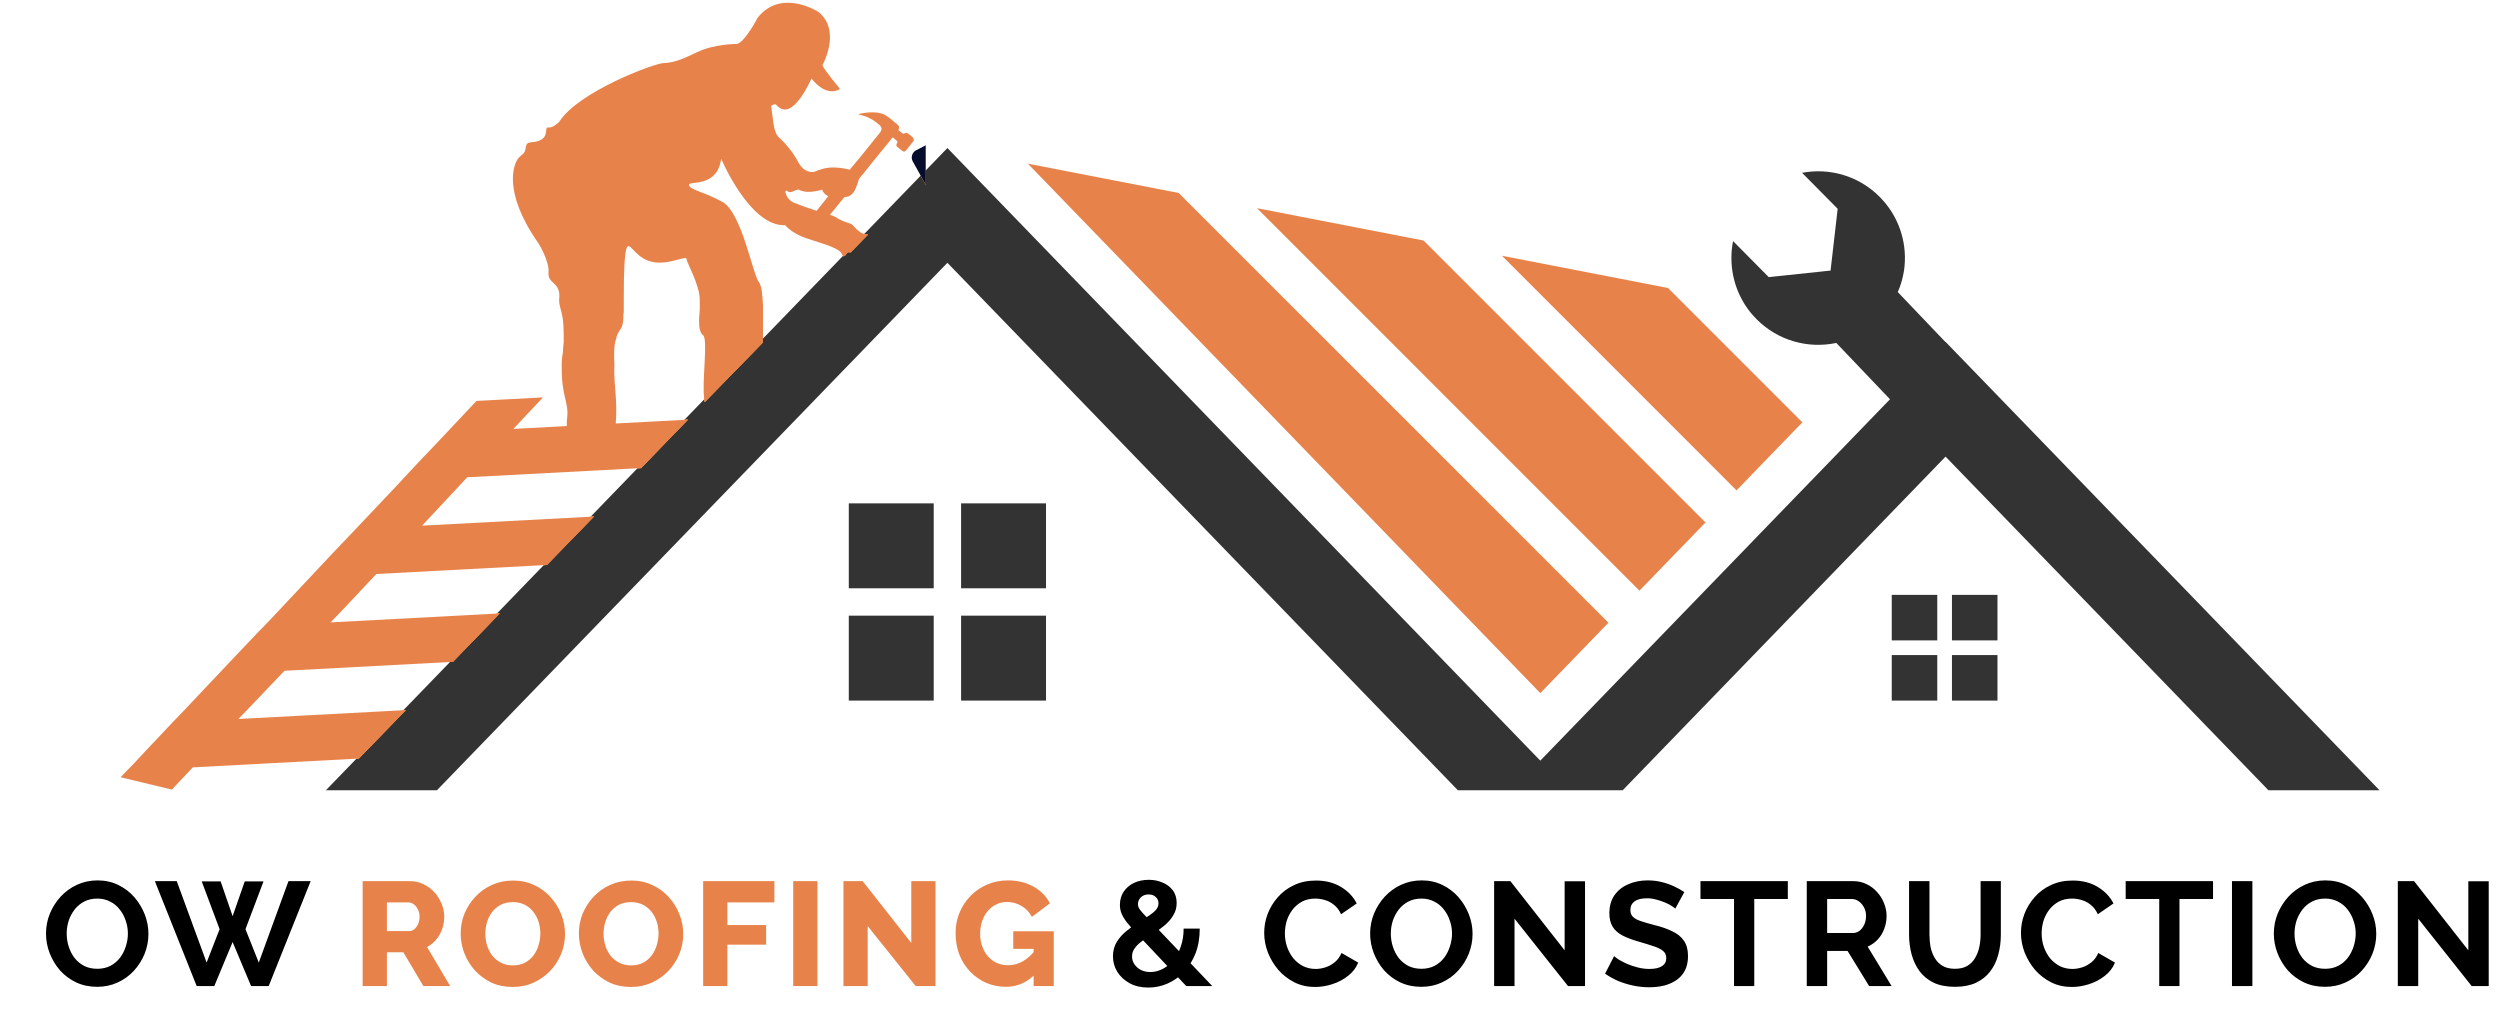 <?xml version="1.0" encoding="UTF-8"?> <svg xmlns="http://www.w3.org/2000/svg" width="3628" height="1481" viewBox="0 0 3628 1481" fill="none"><g filter="url(#filter0_d_81_5)"><path d="M2811.37 859.282H2745.31V925.339H2811.37V859.282Z" fill="#333333"></path><path d="M2811.37 946.638H2745.31V1012.7H2811.37V946.638Z" fill="#333333"></path><path d="M2898.74 859.282H2832.68V925.339H2898.74V859.282Z" fill="#333333"></path><path d="M2898.74 946.638H2832.68V1012.7H2898.74V946.638Z" fill="#333333"></path><path d="M1355.01 726.482H1231.77V849.718H1355.01V726.482Z" fill="#333333"></path><path d="M1355.01 889.452H1231.77V1012.69H1355.01V889.452Z" fill="#333333"></path><path d="M1517.98 726.482H1394.74V849.718H1517.98V726.482Z" fill="#333333"></path><path d="M1517.98 889.452H1394.74V1012.69H1517.98V889.452Z" fill="#333333"></path><path d="M3453.19 1142.84H3291.98L2823.39 658.646L2354.85 1142.84H2115.68L1374.86 377.371L634.052 1142.84H472.901L517.288 1096.99L520.572 1096.81L588.87 1026.51L585.304 1026.69L653.037 956.7L657.065 956.494L725.133 886.195L721.053 886.401L789.069 816.127L793.482 815.896L861.832 745.596L857.085 745.853L925.101 675.553L930.181 675.296L998.248 604.997L993.143 605.279L1022.06 575.389C1022.24 576.493 1022.44 577.519 1022.67 578.443L1022.73 579.366L1107.24 492.801V487.361L1223.33 367.391C1225.44 369.084 1227.41 365.159 1230.26 362.003C1231.67 361.925 1233.39 361.822 1234.26 362.336L1259.56 336.32C1257.72 336.243 1255.89 335.961 1254.2 335.524L1336.1 250.91L1343.38 263.993V243.365L1374.86 210.833L2235.26 1099.86L2523.23 802.349L2568.21 755.807L2663.81 657.08L2708.76 610.54L2742.75 575.415L2664.83 493.672C2624.27 502.268 2580.37 490.722 2549.07 459.139C2549.02 459.088 2548.97 459.028 2548.91 458.96C2547.35 457.42 2545.86 455.778 2544.37 454.137C2541.32 450.8 2538.42 447.285 2535.93 443.642C2515.38 414.83 2508.43 379.193 2515.02 345.865L2566.8 398.153L2656.52 388.661L2666.83 298.99L2615.13 246.778C2654.77 239.262 2697.42 250.96 2727.97 281.902C2755.25 309.406 2767.23 346.352 2763.89 382.117C2763.74 383.657 2763.59 385.299 2763.35 386.864C2763.33 387.787 2763.12 388.814 2762.92 389.738C2761.25 400.307 2758.2 410.417 2754.07 419.833L2754.3 420.09L2823.19 492.313L2823.39 492.108L3453.19 1142.84Z" fill="#333333"></path><path d="M585.3 1026.69L588.866 1026.51L520.568 1096.81L517.284 1096.99L585.3 1026.69Z" fill="#F67F21"></path><path d="M721.04 886.401L725.12 886.196L657.052 956.495L653.024 956.7L721.04 886.401Z" fill="#F67F21"></path><path d="M857.084 745.853L861.831 745.596L793.481 815.897L789.068 816.127L857.084 745.853Z" fill="#F67F21"></path><path d="M993.132 605.28L998.238 604.999L930.171 675.298L925.091 675.555L993.132 605.28Z" fill="#F67F21"></path><path d="M1022.06 575.389L1107.24 487.361V492.801L1022.72 579.366L1022.67 578.443C1022.44 577.519 1022.24 576.493 1022.06 575.389Z" fill="#F67F21"></path><path d="M1254.2 335.524C1255.9 335.961 1257.72 336.243 1259.57 336.32L1234.27 362.336C1233.4 361.822 1231.68 361.925 1230.27 362.002C1227.42 365.158 1225.44 369.083 1223.34 367.391L1254.2 335.524Z" fill="#F67F21"></path><path d="M1343.37 243.366V263.994L1336.08 250.91L1343.37 243.366Z" fill="#F67F21"></path><path d="M585.3 1026.69L588.866 1026.51L520.568 1096.81L517.284 1096.99L585.3 1026.69Z" fill="#F67F21"></path><path d="M721.04 886.401L725.12 886.196L657.052 956.495L653.024 956.7L721.04 886.401Z" fill="#F67F21"></path><path d="M857.084 745.853L861.831 745.596L793.481 815.897L789.068 816.127L857.084 745.853Z" fill="#F67F21"></path><path d="M993.132 605.28L998.238 604.999L930.171 675.298L925.091 675.555L993.132 605.28Z" fill="#F67F21"></path><path d="M1022.06 575.389L1107.24 487.361V492.801L1022.72 579.366L1022.67 578.443C1022.44 577.519 1022.24 576.493 1022.06 575.389Z" fill="#F67F21"></path><path d="M1254.2 335.524C1255.9 335.961 1257.72 336.243 1259.57 336.32L1234.27 362.336C1233.4 361.822 1231.68 361.925 1230.27 362.002C1227.42 365.158 1225.44 369.083 1223.34 367.391L1254.2 335.524Z" fill="#F67F21"></path><path d="M1343.37 243.366V263.994L1336.08 250.91L1343.37 243.366Z" fill="#F67F21"></path><path d="M1710.52 276.05L2334.2 899.662L2235.27 1001.87L1491.66 233.531L1710.52 276.05Z" fill="#E7824A"></path><path d="M2065.93 345.075L2475.04 754.185L2379.17 853.191L1824.17 298.127L2065.93 345.075Z" fill="#E7824A"></path><path d="M2420.67 413.965L2615.62 608.912L2520.02 707.646L2179.6 367.153L2420.67 413.965Z" fill="#E7824A"></path><path d="M1324.45 195.259L1321.75 192.848C1319.98 191.513 1318.47 189.897 1316.44 189.153C1315 188.384 1313.9 188.999 1312.23 189.667C1310.57 190.59 1309.39 189.513 1308.18 188.461L1305.79 186.306C1304.92 185.792 1304.05 185.561 1303.74 184.715C1303.72 184.433 1303.97 183.843 1304.23 183.278C1306.56 179.173 1301.87 176.3 1299.2 174.17C1294.74 170.424 1290.27 166.422 1285.29 163.266C1281.16 160.649 1276.03 159.802 1271.16 159.212C1262.61 158.519 1253.3 159.571 1245.19 161.7C1246.35 161.932 1248.37 162.676 1249.22 162.906C1250.97 163.394 1252.68 163.856 1254.4 164.343C1257.59 165.318 1260.48 166.576 1263.43 168.397C1266.62 169.654 1269.28 171.784 1271.95 173.913C1274.01 175.504 1276.67 177.351 1278.21 179.532C1281.6 184.741 1275.9 189.872 1272.72 193.746L1271.93 194.926L1269.77 197.286L1262.61 206.471L1257 213.297L1245.01 228.126L1243.68 229.614L1233.8 241.493L1233.29 242.366C1229.82 241.416 1225.82 240.493 1221.23 239.877C1214.1 239.132 1206.68 238.388 1199.4 239.903C1196.86 240.313 1194.32 240.749 1191.83 241.724C1190.42 242.083 1188.75 242.75 1187.08 243.11C1185.7 243.751 1183.49 245.008 1181.51 245.393C1175.33 246.291 1166.17 244.777 1158.99 232.385C1149.16 213.066 1135.72 200.417 1131.53 196.389C1126.79 192.668 1123.63 186.306 1121.53 168.268L1119.14 149.95C1119.14 149.95 1123.73 145.717 1126.43 148.129C1130.58 151.9 1147.11 174.298 1177.74 109.951C1177.74 109.951 1197.09 137.583 1219.15 125.345C1219.15 125.345 1195.8 97.071 1193.47 90.683C1193.47 90.683 1221.49 41.216 1187.95 13.482C1187.95 13.482 1134.18 -21.693 1099.57 21.589C1099.57 21.589 1080.25 58.637 1068.96 59.817C1068.96 59.817 1036.32 59.562 1010.31 72.287C985.701 84.372 975.9 86.886 962.61 87.579C948.448 88.323 838.816 129.322 811.62 172.758C811.62 172.758 802.179 182.072 796.149 180.969C789.299 179.916 796.765 192.284 785.193 198.852C773.34 205.445 765.028 198.518 763.026 209.397C761.641 220.249 759.486 217.53 752.532 225.278C745.554 233.026 728.441 273.948 781.833 349.713C781.833 349.713 797.663 375.549 795.97 391.533C794.866 408.339 812.544 404.85 811.723 426.735C810.337 438.151 814.032 443.36 816.033 454.598C817.573 461.91 818.163 473.225 818.06 492.519C817.444 497.085 817.162 502.499 816.854 507.348C815.315 515.943 814.853 523.332 815.212 529.849C814.853 571.284 825.808 580.085 823.012 602.354C822.678 606.357 822.319 610.334 822.524 614.311L744.99 618.416L787.965 572.721L691.47 577.827L648.495 623.521L616.501 657.286L615.167 658.492L585.61 690.127L582.403 693.719L516.029 763.915L482.701 798.885L449.655 834.112L438.366 846.068L405.602 881.013L383.564 904.309L375.225 912.699L349.953 939.279L316.625 974.531L260.463 1033.98L250.251 1044.47L226.878 1069.26L216.923 1079.7L194.114 1104.2L183.877 1114.67L175 1123.93L249.456 1141.84L279.807 1109.59L517.286 1096.99L520.57 1096.81L588.868 1026.51L585.302 1026.69L345.899 1039.39L356.111 1028.92L412.838 969.451L653.036 956.7L657.064 956.495L725.131 886.195L721.052 886.401L479.776 899.203L502.098 875.882L534.861 840.962L546.15 829.006L789.068 816.127L793.481 815.896L861.83 745.596L857.084 745.853L612.524 758.81L646.622 722.377L678.051 688.639L925.1 675.554L930.18 675.297L998.247 604.998L993.141 605.279L893.542 610.54C894.774 596.275 894.491 580.418 893.003 562.613C891.643 547.936 891.028 536.033 891.618 525.795C890.592 506.553 891.413 495.161 893.901 488.49C897.006 472.146 904.369 477.15 904.651 455.855C904.549 453.88 904.446 451.904 905.19 449.877C905.37 415.804 904.857 384.632 907.679 363.183C911.758 338.296 917.223 366.672 941.776 374.728C966.92 383.324 996.066 365.594 996.4 371.83C996.708 377.781 1015.72 409.955 1015.41 430.686C1015.62 434.662 1015.31 439.512 1015.54 444.027C1014.15 460.832 1013.03 476.791 1020.13 482.384C1027.98 487.131 1018.18 550.785 1022.06 575.389C1022.24 576.493 1022.44 577.519 1022.67 578.443L1022.72 579.366L1107.24 492.801V439.178C1106.39 423.322 1105.72 410.597 1100.54 404.055C1092.64 393.971 1075.94 304.045 1048.48 289.035C1021.88 274.283 1000.15 271.46 999.761 264.096C1000.3 258.118 1040.86 268.74 1046.58 226.433C1046.58 226.433 1088.43 325.518 1139.64 322.799C1139.64 322.799 1144.59 330.496 1162.63 338.912C1179.46 345.941 1216.51 353.921 1221.28 363.876C1222 365.774 1222.67 366.877 1223.33 367.391C1225.44 369.084 1227.41 365.159 1230.26 362.003C1231.67 361.925 1233.39 361.822 1234.26 362.336L1259.56 336.32C1257.71 336.244 1255.89 335.962 1254.2 335.524C1250.89 334.679 1248.02 333.215 1246.22 331.061C1243.32 330.086 1236.91 321.055 1235.47 321.131C1227.39 318.156 1218.74 315.77 1213.69 311.51C1211.35 310.202 1207.86 308.687 1204.4 307.739L1225.46 281.928C1228.57 281.774 1231.67 281.338 1234.14 279.491C1239.34 276.104 1242.11 269.715 1243.81 263.942C1245.04 260.762 1246.04 257.863 1246.73 255.271L1251.02 250.216L1260.87 238.055L1261.92 236.593L1273.9 221.763L1290.96 201.007C1292.3 199.237 1293.35 197.467 1294.97 195.952C1295.22 195.67 1295.51 195.645 1295.79 195.645C1296.35 195.594 1296.97 196.132 1297.28 196.696L1298.46 197.774C1300.25 199.365 1302.87 200.365 1302.15 202.956C1301.38 204.701 1299.79 206.78 1301.59 208.678C1302.79 209.73 1304.25 210.782 1305.46 211.86C1306.92 212.629 1308.13 213.989 1309.59 215.04C1310.18 215.297 1310.77 215.836 1311.64 216.068C1313.05 215.99 1314.13 215.092 1314.95 214.195L1323.19 203.829C1324.24 202.366 1325.88 201.135 1326.06 199.134C1326.27 197.697 1325.63 196.03 1324.45 195.259ZM1185.08 301.966C1175.56 298.784 1160.24 293.628 1155.57 291.319C1139.77 287.341 1137.08 268.74 1142.41 273.282C1147.75 277.258 1150.62 272.564 1159.04 270.998C1168.45 277.002 1184.46 273.898 1193.11 271.178C1194.16 275.078 1197.47 278.592 1201.24 280.389C1201.55 280.646 1201.83 280.646 1202.12 280.619L1185.08 301.966Z" fill="#E7824A"></path><path d="M1343.39 206.856V263.994L1336.1 250.91L1324.63 230.332C1321.38 224.509 1323.58 217.146 1329.51 214.066L1343.39 206.856Z" fill="#060D2C"></path></g><path d="M140.977 1432.07C129.823 1432.07 119.67 1429.93 110.518 1425.64C101.509 1421.35 93.715 1415.56 87.137 1408.26C80.702 1400.83 75.697 1392.53 72.122 1383.38C68.547 1374.09 66.76 1364.58 66.76 1354.85C66.76 1344.7 68.619 1335.05 72.337 1325.89C76.198 1316.6 81.417 1308.38 87.995 1301.23C94.716 1293.93 102.581 1288.21 111.59 1284.07C120.742 1279.78 130.752 1277.63 141.62 1277.63C152.631 1277.63 162.641 1279.85 171.65 1284.28C180.802 1288.71 188.596 1294.65 195.031 1302.09C201.466 1309.52 206.471 1317.82 210.046 1326.97C213.621 1336.12 215.408 1345.56 215.408 1355.28C215.408 1365.29 213.549 1374.94 209.831 1384.24C206.113 1393.39 200.894 1401.61 194.173 1408.91C187.595 1416.06 179.73 1421.7 170.578 1425.85C161.569 1430 151.702 1432.07 140.977 1432.07ZM96.79 1354.85C96.79 1361.43 97.791 1367.79 99.793 1373.94C101.795 1380.09 104.655 1385.6 108.373 1390.46C112.234 1395.18 116.881 1398.97 122.315 1401.83C127.892 1404.54 134.184 1405.9 141.191 1405.9C148.341 1405.9 154.705 1404.47 160.282 1401.61C165.859 1398.61 170.506 1394.68 174.224 1389.82C177.942 1384.81 180.731 1379.31 182.59 1373.3C184.592 1367.15 185.593 1361 185.593 1354.85C185.593 1348.27 184.52 1341.98 182.375 1335.98C180.373 1329.83 177.442 1324.39 173.581 1319.67C169.863 1314.81 165.215 1311.02 159.638 1308.31C154.204 1305.45 148.055 1304.02 141.191 1304.02C133.898 1304.02 127.463 1305.52 121.886 1308.52C116.452 1311.38 111.876 1315.24 108.158 1320.1C104.44 1324.97 101.58 1330.4 99.578 1336.41C97.719 1342.41 96.79 1348.56 96.79 1354.85ZM292.744 1279.13H320.2L337.574 1329.54L355.163 1279.13H382.405L356.236 1348.42L375.541 1396.89L418.655 1278.7H450.83L389.912 1431H364.387L337.574 1367.08L310.976 1431H285.451L224.747 1278.7H256.493L299.822 1396.89L318.698 1348.42L292.744 1279.13ZM1721.53 1431L1649.88 1355.07C1643.88 1348.63 1639.02 1343.13 1635.3 1338.55C1631.72 1333.83 1629.15 1329.54 1627.58 1325.68C1626 1321.82 1625.22 1317.67 1625.22 1313.24C1625.22 1305.95 1627 1299.58 1630.58 1294.15C1634.3 1288.57 1639.3 1284.28 1645.59 1281.28C1652.03 1278.28 1659.18 1276.77 1667.04 1276.77C1674.19 1276.77 1680.77 1278.06 1686.78 1280.64C1692.93 1283.07 1697.93 1286.78 1701.79 1291.79C1705.65 1296.79 1707.58 1303.01 1707.58 1310.45C1707.58 1317.17 1705.87 1323.25 1702.44 1328.68C1699.15 1334.12 1694.71 1339.12 1689.14 1343.7C1683.56 1348.27 1677.27 1352.71 1670.26 1357C1665.11 1360.29 1660.39 1363.5 1656.1 1366.65C1651.96 1369.8 1648.67 1373.16 1646.24 1376.73C1643.95 1380.16 1642.81 1383.95 1642.81 1388.1C1642.81 1392.1 1643.95 1395.82 1646.24 1399.25C1648.53 1402.69 1651.67 1405.47 1655.68 1407.62C1659.82 1409.62 1664.4 1410.62 1669.4 1410.62C1675.55 1410.62 1681.49 1409.12 1687.21 1406.12C1693.07 1403.11 1698.29 1398.9 1702.87 1393.46C1707.44 1387.89 1711.02 1381.24 1713.59 1373.51C1716.31 1365.79 1717.67 1357.14 1717.67 1347.56H1741.05C1741.05 1361.14 1738.97 1373.23 1734.83 1383.81C1730.68 1394.25 1725.1 1403.19 1718.09 1410.62C1711.09 1417.92 1703.15 1423.49 1694.29 1427.35C1685.42 1431.21 1676.2 1433.15 1666.61 1433.15C1656.18 1433.15 1647.1 1431.07 1639.37 1426.92C1631.65 1422.63 1625.65 1417.06 1621.36 1410.19C1617.21 1403.33 1615.13 1395.89 1615.13 1387.89C1615.13 1379.88 1616.99 1372.87 1620.71 1366.86C1624.43 1360.86 1629.15 1355.57 1634.87 1350.99C1640.59 1346.27 1646.31 1342.13 1652.03 1338.55C1658.32 1334.55 1663.61 1331.19 1667.9 1328.47C1672.19 1325.61 1675.48 1322.82 1677.77 1320.1C1680.06 1317.24 1681.2 1314.17 1681.2 1310.88C1681.2 1307.02 1679.84 1303.94 1677.13 1301.66C1674.55 1299.23 1671.19 1298.01 1667.04 1298.01C1663.9 1298.01 1661.11 1298.65 1658.68 1299.94C1656.39 1301.23 1654.6 1302.94 1653.32 1305.09C1652.03 1307.23 1651.39 1309.66 1651.39 1312.38C1651.39 1314.38 1651.96 1316.39 1653.1 1318.39C1654.39 1320.39 1656.53 1323.03 1659.54 1326.32C1662.68 1329.47 1666.97 1333.97 1672.41 1339.84L1759.28 1431H1721.53ZM1834.6 1353.78C1834.6 1344.48 1836.24 1335.4 1839.53 1326.54C1842.97 1317.53 1847.9 1309.38 1854.33 1302.09C1860.77 1294.65 1868.63 1288.79 1877.93 1284.5C1887.22 1280.06 1897.81 1277.85 1909.68 1277.85C1923.69 1277.85 1935.77 1280.92 1945.93 1287.07C1956.22 1293.22 1963.87 1301.23 1968.88 1311.09L1946.14 1326.75C1943.57 1321.03 1940.21 1316.53 1936.06 1313.24C1931.91 1309.81 1927.48 1307.45 1922.76 1306.16C1918.04 1304.73 1913.39 1304.02 1908.82 1304.02C1901.38 1304.02 1894.87 1305.52 1889.3 1308.52C1883.86 1311.52 1879.29 1315.46 1875.57 1320.32C1871.85 1325.18 1869.06 1330.61 1867.2 1336.62C1865.49 1342.63 1864.63 1348.63 1864.63 1354.64C1864.63 1361.36 1865.7 1367.87 1867.85 1374.16C1869.99 1380.31 1873 1385.81 1876.86 1390.67C1880.86 1395.39 1885.58 1399.18 1891.01 1402.04C1896.59 1404.76 1902.67 1406.12 1909.25 1406.12C1913.97 1406.12 1918.76 1405.33 1923.62 1403.76C1928.48 1402.19 1932.98 1399.68 1937.13 1396.25C1941.28 1392.82 1944.5 1388.39 1946.78 1382.95L1971.02 1396.89C1968.02 1404.47 1963.09 1410.91 1956.22 1416.2C1949.5 1421.49 1941.92 1425.49 1933.48 1428.21C1925.05 1430.93 1916.68 1432.29 1908.39 1432.29C1897.52 1432.29 1887.58 1430.07 1878.57 1425.64C1869.56 1421.06 1861.77 1415.06 1855.19 1407.62C1848.76 1400.04 1843.68 1391.6 1839.96 1382.31C1836.39 1372.87 1834.6 1363.36 1834.6 1353.78ZM2062.56 1432.07C2051.41 1432.07 2041.25 1429.93 2032.1 1425.64C2023.09 1421.35 2015.3 1415.56 2008.72 1408.26C2002.29 1400.83 1997.28 1392.53 1993.71 1383.38C1990.13 1374.09 1988.34 1364.58 1988.34 1354.85C1988.34 1344.7 1990.2 1335.05 1993.92 1325.89C1997.78 1316.6 2003 1308.38 2009.58 1301.23C2016.3 1293.93 2024.17 1288.21 2033.18 1284.07C2042.33 1279.78 2052.34 1277.63 2063.21 1277.63C2074.22 1277.63 2084.23 1279.85 2093.24 1284.28C2102.39 1288.71 2110.18 1294.65 2116.62 1302.09C2123.05 1309.52 2128.06 1317.82 2131.63 1326.97C2135.21 1336.12 2136.99 1345.56 2136.99 1355.28C2136.99 1365.29 2135.13 1374.94 2131.42 1384.24C2127.7 1393.39 2122.48 1401.61 2115.76 1408.91C2109.18 1416.06 2101.31 1421.7 2092.16 1425.85C2083.15 1430 2073.29 1432.07 2062.56 1432.07ZM2018.37 1354.85C2018.37 1361.43 2019.38 1367.79 2021.38 1373.94C2023.38 1380.09 2026.24 1385.6 2029.96 1390.46C2033.82 1395.18 2038.47 1398.97 2043.9 1401.83C2049.48 1404.54 2055.77 1405.9 2062.78 1405.9C2069.93 1405.9 2076.29 1404.47 2081.87 1401.61C2087.44 1398.61 2092.09 1394.68 2095.81 1389.82C2099.53 1384.81 2102.32 1379.31 2104.17 1373.3C2106.18 1367.15 2107.18 1361 2107.18 1354.85C2107.18 1348.27 2106.11 1341.98 2103.96 1335.98C2101.96 1329.83 2099.03 1324.39 2095.17 1319.67C2091.45 1314.81 2086.8 1311.02 2081.22 1308.31C2075.79 1305.45 2069.64 1304.02 2062.78 1304.02C2055.48 1304.02 2049.05 1305.52 2043.47 1308.52C2038.04 1311.38 2033.46 1315.24 2029.74 1320.1C2026.03 1324.97 2023.17 1330.4 2021.16 1336.41C2019.3 1342.41 2018.37 1348.56 2018.37 1354.85ZM2197.88 1333.19V1431H2168.28V1278.7H2191.87L2270.6 1379.09V1278.92H2300.2V1431H2275.53L2197.88 1333.19ZM2431.19 1318.6C2430.19 1317.6 2428.33 1316.24 2425.61 1314.53C2423.04 1312.81 2419.82 1311.17 2415.96 1309.59C2412.24 1308.02 2408.17 1306.66 2403.74 1305.52C2399.3 1304.23 2394.8 1303.59 2390.22 1303.59C2382.21 1303.59 2376.14 1305.09 2371.99 1308.09C2367.99 1311.09 2365.98 1315.31 2365.98 1320.75C2365.98 1324.89 2367.27 1328.18 2369.84 1330.61C2372.42 1333.04 2376.28 1335.12 2381.43 1336.83C2386.58 1338.55 2393.01 1340.41 2400.73 1342.41C2410.74 1344.84 2419.39 1347.85 2426.69 1351.42C2434.12 1354.85 2439.77 1359.43 2443.63 1365.15C2447.64 1370.73 2449.64 1378.16 2449.64 1387.46C2449.64 1395.61 2448.14 1402.61 2445.13 1408.48C2442.13 1414.2 2437.98 1418.84 2432.69 1422.42C2427.4 1425.99 2421.4 1428.64 2414.68 1430.36C2407.95 1431.93 2400.8 1432.72 2393.23 1432.72C2385.65 1432.72 2378.07 1431.93 2370.49 1430.36C2362.91 1428.78 2355.62 1426.57 2348.61 1423.71C2341.6 1420.7 2335.17 1417.13 2329.3 1412.98L2342.39 1387.46C2343.68 1388.74 2345.96 1390.46 2349.25 1392.6C2352.54 1394.61 2356.55 1396.68 2361.26 1398.82C2365.98 1400.83 2371.13 1402.54 2376.71 1403.97C2382.29 1405.4 2387.93 1406.12 2393.65 1406.12C2401.66 1406.12 2407.74 1404.76 2411.89 1402.04C2416.03 1399.33 2418.11 1395.46 2418.11 1390.46C2418.11 1385.88 2416.46 1382.31 2413.17 1379.73C2409.88 1377.16 2405.31 1374.94 2399.45 1373.08C2393.58 1371.08 2386.65 1368.94 2378.64 1366.65C2369.06 1363.93 2361.05 1360.93 2354.62 1357.64C2348.18 1354.21 2343.39 1349.92 2340.24 1344.77C2337.1 1339.62 2335.52 1333.19 2335.52 1325.47C2335.52 1315.03 2337.96 1306.3 2342.82 1299.3C2347.82 1292.15 2354.54 1286.78 2362.98 1283.21C2371.42 1279.49 2380.78 1277.63 2391.08 1277.63C2398.23 1277.63 2404.95 1278.42 2411.24 1279.99C2417.68 1281.56 2423.68 1283.64 2429.26 1286.21C2434.84 1288.79 2439.84 1291.57 2444.28 1294.58L2431.19 1318.6ZM2594.49 1304.66H2545.79V1431H2516.41V1304.66H2467.72V1278.7H2594.49V1304.66ZM2621.97 1431V1278.7H2689.33C2696.33 1278.7 2702.77 1280.13 2708.63 1282.99C2714.64 1285.85 2719.78 1289.72 2724.07 1294.58C2728.51 1299.44 2731.87 1304.87 2734.16 1310.88C2736.59 1316.89 2737.8 1323.03 2737.8 1329.33C2737.8 1335.76 2736.66 1341.98 2734.37 1347.99C2732.23 1353.85 2729.08 1359 2724.93 1363.43C2720.79 1367.87 2715.92 1371.3 2710.35 1373.73L2745.1 1431H2712.49L2681.17 1379.95H2651.57V1431H2621.97ZM2651.57 1353.99H2688.68C2692.4 1353.99 2695.69 1352.92 2698.55 1350.78C2701.41 1348.49 2703.7 1345.49 2705.41 1341.77C2707.13 1338.05 2707.99 1333.9 2707.99 1329.33C2707.99 1324.46 2706.99 1320.25 2704.98 1316.67C2702.98 1312.95 2700.41 1310.02 2697.26 1307.88C2694.26 1305.73 2690.97 1304.66 2687.4 1304.66H2651.57V1353.99ZM2837.14 1432.07C2824.98 1432.07 2814.62 1430.07 2806.04 1426.07C2797.6 1421.92 2790.74 1416.27 2785.45 1409.12C2780.3 1401.97 2776.51 1393.89 2774.08 1384.88C2771.65 1375.73 2770.43 1366.22 2770.43 1356.35V1278.7H2800.03V1356.35C2800.03 1362.65 2800.6 1368.79 2801.75 1374.8C2803.03 1380.66 2805.11 1385.95 2807.97 1390.67C2810.83 1395.39 2814.62 1399.11 2819.34 1401.83C2824.06 1404.54 2829.92 1405.9 2836.93 1405.9C2844.08 1405.9 2850.01 1404.54 2854.73 1401.83C2859.59 1398.97 2863.38 1395.18 2866.1 1390.46C2868.96 1385.74 2871.03 1380.45 2872.32 1374.59C2873.6 1368.58 2874.25 1362.5 2874.25 1356.35V1278.7H2903.63V1356.35C2903.63 1366.79 2902.35 1376.59 2899.77 1385.74C2897.34 1394.89 2893.41 1402.97 2887.98 1409.98C2882.69 1416.84 2875.82 1422.28 2867.38 1426.28C2858.95 1430.14 2848.87 1432.07 2837.14 1432.07ZM2932.81 1353.78C2932.81 1344.48 2934.45 1335.4 2937.74 1326.54C2941.17 1317.53 2946.11 1309.38 2952.54 1302.09C2958.98 1294.65 2966.84 1288.79 2976.14 1284.5C2985.43 1280.06 2996.01 1277.85 3007.88 1277.85C3021.9 1277.85 3033.98 1280.92 3044.13 1287.07C3054.43 1293.22 3062.08 1301.23 3067.08 1311.09L3044.35 1326.75C3041.77 1321.03 3038.41 1316.53 3034.26 1313.24C3030.12 1309.81 3025.68 1307.45 3020.97 1306.16C3016.25 1304.73 3011.6 1304.02 3007.02 1304.02C2999.59 1304.02 2993.08 1305.52 2987.5 1308.52C2982.07 1311.52 2977.49 1315.46 2973.78 1320.32C2970.06 1325.18 2967.27 1330.61 2965.41 1336.62C2963.69 1342.63 2962.84 1348.63 2962.84 1354.64C2962.84 1361.36 2963.91 1367.87 2966.05 1374.16C2968.2 1380.31 2971.2 1385.81 2975.06 1390.67C2979.07 1395.39 2983.79 1399.18 2989.22 1402.04C2994.8 1404.76 3000.87 1406.12 3007.45 1406.12C3012.17 1406.12 3016.96 1405.33 3021.82 1403.76C3026.69 1402.19 3031.19 1399.68 3035.34 1396.25C3039.48 1392.82 3042.7 1388.39 3044.99 1382.95L3069.23 1396.89C3066.23 1404.47 3061.29 1410.91 3054.43 1416.2C3047.71 1421.49 3040.13 1425.49 3031.69 1428.21C3023.25 1430.93 3014.89 1432.29 3006.59 1432.29C2995.73 1432.29 2985.79 1430.07 2976.78 1425.64C2967.77 1421.06 2959.98 1415.06 2953.4 1407.62C2946.96 1400.04 2941.89 1391.6 2938.17 1382.31C2934.59 1372.87 2932.81 1363.36 2932.81 1353.78ZM3211.56 1304.66H3162.87V1431H3133.48V1304.66H3084.79V1278.7H3211.56V1304.66ZM3239.05 1431V1278.7H3268.65V1431H3239.05ZM3373.99 1432.07C3362.84 1432.07 3352.69 1429.93 3343.54 1425.64C3334.53 1421.35 3326.73 1415.56 3320.15 1408.26C3313.72 1400.83 3308.71 1392.53 3305.14 1383.38C3301.56 1374.09 3299.78 1364.58 3299.78 1354.85C3299.78 1344.7 3301.64 1335.05 3305.35 1325.89C3309.22 1316.6 3314.43 1308.38 3321.01 1301.23C3327.73 1293.93 3335.6 1288.21 3344.61 1284.07C3353.76 1279.78 3363.77 1277.63 3374.64 1277.63C3385.65 1277.63 3395.66 1279.85 3404.67 1284.28C3413.82 1288.71 3421.61 1294.65 3428.05 1302.09C3434.48 1309.52 3439.49 1317.82 3443.06 1326.97C3446.64 1336.12 3448.43 1345.56 3448.43 1355.28C3448.43 1365.29 3446.57 1374.94 3442.85 1384.24C3439.13 1393.39 3433.91 1401.61 3427.19 1408.91C3420.61 1416.06 3412.75 1421.7 3403.6 1425.85C3394.59 1430 3384.72 1432.07 3373.99 1432.07ZM3329.81 1354.85C3329.81 1361.43 3330.81 1367.79 3332.81 1373.94C3334.81 1380.09 3337.67 1385.6 3341.39 1390.46C3345.25 1395.18 3349.9 1398.97 3355.33 1401.83C3360.91 1404.54 3367.2 1405.9 3374.21 1405.9C3381.36 1405.9 3387.72 1404.47 3393.3 1401.61C3398.88 1398.61 3403.52 1394.68 3407.24 1389.82C3410.96 1384.81 3413.75 1379.31 3415.61 1373.3C3417.61 1367.15 3418.61 1361 3418.61 1354.85C3418.61 1348.27 3417.54 1341.98 3415.39 1335.98C3413.39 1329.83 3410.46 1324.39 3406.6 1319.67C3402.88 1314.81 3398.23 1311.02 3392.66 1308.31C3387.22 1305.45 3381.07 1304.02 3374.21 1304.02C3366.92 1304.02 3360.48 1305.52 3354.9 1308.52C3349.47 1311.38 3344.89 1315.24 3341.18 1320.1C3337.46 1324.97 3334.6 1330.4 3332.6 1336.41C3330.74 1342.41 3329.81 1348.56 3329.81 1354.85ZM3509.31 1333.19V1431H3479.71V1278.7H3503.31L3582.03 1379.09V1278.92H3611.63V1431H3586.96L3509.31 1333.19Z" fill="black"></path><path d="M526.294 1431V1278.7H594.934C602.084 1278.7 608.662 1280.21 614.668 1283.21C620.817 1286.07 626.108 1290 630.541 1295.01C634.974 1299.87 638.406 1305.37 640.837 1311.52C643.411 1317.67 644.698 1323.89 644.698 1330.18C644.698 1336.48 643.697 1342.48 641.695 1348.2C639.693 1353.78 636.833 1358.86 633.115 1363.43C629.397 1367.87 624.964 1371.51 619.816 1374.37L653.278 1431H614.454L585.282 1381.88H561.472V1431H526.294ZM561.472 1351.21H593.647C596.507 1351.21 599.01 1350.35 601.155 1348.63C603.443 1346.77 605.302 1344.27 606.732 1341.12C608.162 1337.98 608.877 1334.33 608.877 1330.18C608.877 1326.04 608.019 1322.46 606.303 1319.46C604.73 1316.31 602.728 1313.88 600.297 1312.17C597.866 1310.45 595.292 1309.59 592.575 1309.59H561.472V1351.21ZM744.025 1432.29C732.585 1432.29 722.218 1430.14 712.923 1425.85C703.771 1421.42 695.834 1415.56 689.113 1408.26C682.535 1400.83 677.459 1392.53 673.884 1383.38C670.309 1374.09 668.521 1364.5 668.521 1354.64C668.521 1344.48 670.38 1334.83 674.098 1325.68C677.959 1316.53 683.25 1308.38 689.971 1301.23C696.835 1293.93 704.915 1288.21 714.21 1284.07C723.505 1279.92 733.658 1277.85 744.669 1277.85C755.966 1277.85 766.19 1280.06 775.342 1284.5C784.637 1288.79 792.574 1294.65 799.152 1302.09C805.873 1309.52 811.021 1317.89 814.596 1327.18C818.171 1336.33 819.958 1345.7 819.958 1355.28C819.958 1365.43 818.099 1375.09 814.381 1384.24C810.663 1393.39 805.372 1401.61 798.508 1408.91C791.644 1416.06 783.565 1421.78 774.27 1426.07C765.118 1430.21 755.036 1432.29 744.025 1432.29ZM704.343 1355.07C704.343 1360.93 705.201 1366.65 706.917 1372.23C708.633 1377.66 711.135 1382.52 714.424 1386.81C717.856 1391.1 722.075 1394.53 727.08 1397.11C732.085 1399.68 737.805 1400.97 744.24 1400.97C750.961 1400.97 756.824 1399.68 761.829 1397.11C766.834 1394.39 770.981 1390.82 774.27 1386.38C777.559 1381.95 779.99 1377.02 781.563 1371.58C783.279 1366.01 784.137 1360.36 784.137 1354.64C784.137 1348.77 783.279 1343.13 781.563 1337.69C779.847 1332.26 777.273 1327.4 773.841 1323.11C770.409 1318.67 766.19 1315.24 761.185 1312.81C756.18 1310.38 750.532 1309.16 744.24 1309.16C737.519 1309.16 731.656 1310.45 726.651 1313.02C721.789 1315.6 717.642 1319.1 714.21 1323.54C710.921 1327.83 708.418 1332.76 706.702 1338.34C705.129 1343.77 704.343 1349.35 704.343 1355.07ZM915.575 1432.29C904.135 1432.29 893.767 1430.14 884.472 1425.85C875.32 1421.42 867.384 1415.56 860.663 1408.26C854.085 1400.83 849.008 1392.53 845.433 1383.38C841.858 1374.09 840.071 1364.5 840.071 1354.64C840.071 1344.48 841.93 1334.83 845.648 1325.68C849.509 1316.53 854.8 1308.38 861.521 1301.23C868.385 1293.93 876.464 1288.21 885.759 1284.07C895.054 1279.92 905.207 1277.85 916.218 1277.85C927.515 1277.85 937.74 1280.06 946.892 1284.5C956.187 1288.79 964.123 1294.65 970.701 1302.09C977.422 1309.52 982.57 1317.89 986.145 1327.18C989.72 1336.33 991.508 1345.7 991.508 1355.28C991.508 1365.43 989.649 1375.09 985.931 1384.24C982.213 1393.39 976.922 1401.61 970.058 1408.91C963.194 1416.06 955.114 1421.78 945.819 1426.07C936.667 1430.21 926.586 1432.29 915.575 1432.29ZM875.892 1355.07C875.892 1360.93 876.75 1366.65 878.466 1372.23C880.182 1377.66 882.685 1382.52 885.974 1386.81C889.406 1391.1 893.624 1394.53 898.629 1397.11C903.634 1399.68 909.354 1400.97 915.789 1400.97C922.51 1400.97 928.373 1399.68 933.378 1397.11C938.383 1394.39 942.53 1390.82 945.819 1386.38C949.108 1381.95 951.539 1377.02 953.112 1371.58C954.828 1366.01 955.686 1360.36 955.686 1354.64C955.686 1348.77 954.828 1343.13 953.112 1337.69C951.396 1332.26 948.822 1327.4 945.39 1323.11C941.958 1318.67 937.74 1315.24 932.735 1312.81C927.73 1310.38 922.081 1309.16 915.789 1309.16C909.068 1309.16 903.205 1310.45 898.2 1313.02C893.338 1315.6 889.191 1319.1 885.759 1323.54C882.47 1327.83 879.968 1332.76 878.252 1338.34C876.679 1343.77 875.892 1349.35 875.892 1355.07ZM1020.42 1431V1278.7H1123.8V1309.59H1055.59V1342.41H1111.79V1370.94H1055.59V1431H1020.42ZM1151.12 1431V1278.7H1186.3V1431H1151.12ZM1259.18 1343.91V1431H1224.01V1278.7H1251.89L1322.46 1368.37V1278.7H1357.64V1431H1328.9L1259.18 1343.91ZM1459.91 1432.07C1449.9 1432.07 1440.46 1430.21 1431.6 1426.5C1422.73 1422.63 1414.94 1417.27 1408.22 1410.41C1401.5 1403.4 1396.2 1395.18 1392.34 1385.74C1388.63 1376.16 1386.77 1365.51 1386.77 1353.78C1386.77 1343.2 1388.7 1333.33 1392.56 1324.18C1396.42 1315.03 1401.78 1306.95 1408.65 1299.94C1415.51 1292.93 1423.52 1287.5 1432.67 1283.64C1441.96 1279.63 1451.97 1277.63 1462.7 1277.63C1476.71 1277.63 1489.08 1280.64 1499.81 1286.64C1510.53 1292.65 1518.47 1300.73 1523.62 1310.88L1497.45 1330.61C1494.02 1323.89 1489.01 1318.6 1482.43 1314.74C1476 1310.88 1468.99 1308.95 1461.41 1308.95C1455.69 1308.95 1450.4 1310.16 1445.54 1312.6C1440.82 1314.88 1436.67 1318.17 1433.1 1322.46C1429.67 1326.61 1427.02 1331.47 1425.16 1337.05C1423.3 1342.63 1422.37 1348.63 1422.37 1355.07C1422.37 1361.64 1423.37 1367.72 1425.38 1373.3C1427.38 1378.88 1430.17 1383.74 1433.74 1387.89C1437.32 1391.89 1441.54 1395.04 1446.4 1397.32C1451.4 1399.61 1456.91 1400.76 1462.91 1400.76C1470.21 1400.76 1477.14 1398.97 1483.72 1395.39C1490.44 1391.67 1496.59 1386.24 1502.17 1379.09V1413.84C1490.01 1425.99 1475.93 1432.07 1459.91 1432.07ZM1500.02 1376.95H1470.42V1351.42H1529.19V1431H1500.02V1376.95Z" fill="#E7824A"></path><defs><filter id="filter0_d_81_5" x="171" y="0" width="3286.19" height="1150.84" filterUnits="userSpaceOnUse" color-interpolation-filters="sRGB"><feFlood flood-opacity="0" result="BackgroundImageFix"></feFlood><feColorMatrix in="SourceAlpha" type="matrix" values="0 0 0 0 0 0 0 0 0 0 0 0 0 0 0 0 0 0 127 0" result="hardAlpha"></feColorMatrix><feOffset dy="4"></feOffset><feGaussianBlur stdDeviation="2"></feGaussianBlur><feComposite in2="hardAlpha" operator="out"></feComposite><feColorMatrix type="matrix" values="0 0 0 0 0 0 0 0 0 0 0 0 0 0 0 0 0 0 0.25 0"></feColorMatrix><feBlend mode="normal" in2="BackgroundImageFix" result="effect1_dropShadow_81_5"></feBlend><feBlend mode="normal" in="SourceGraphic" in2="effect1_dropShadow_81_5" result="shape"></feBlend></filter></defs></svg> 
